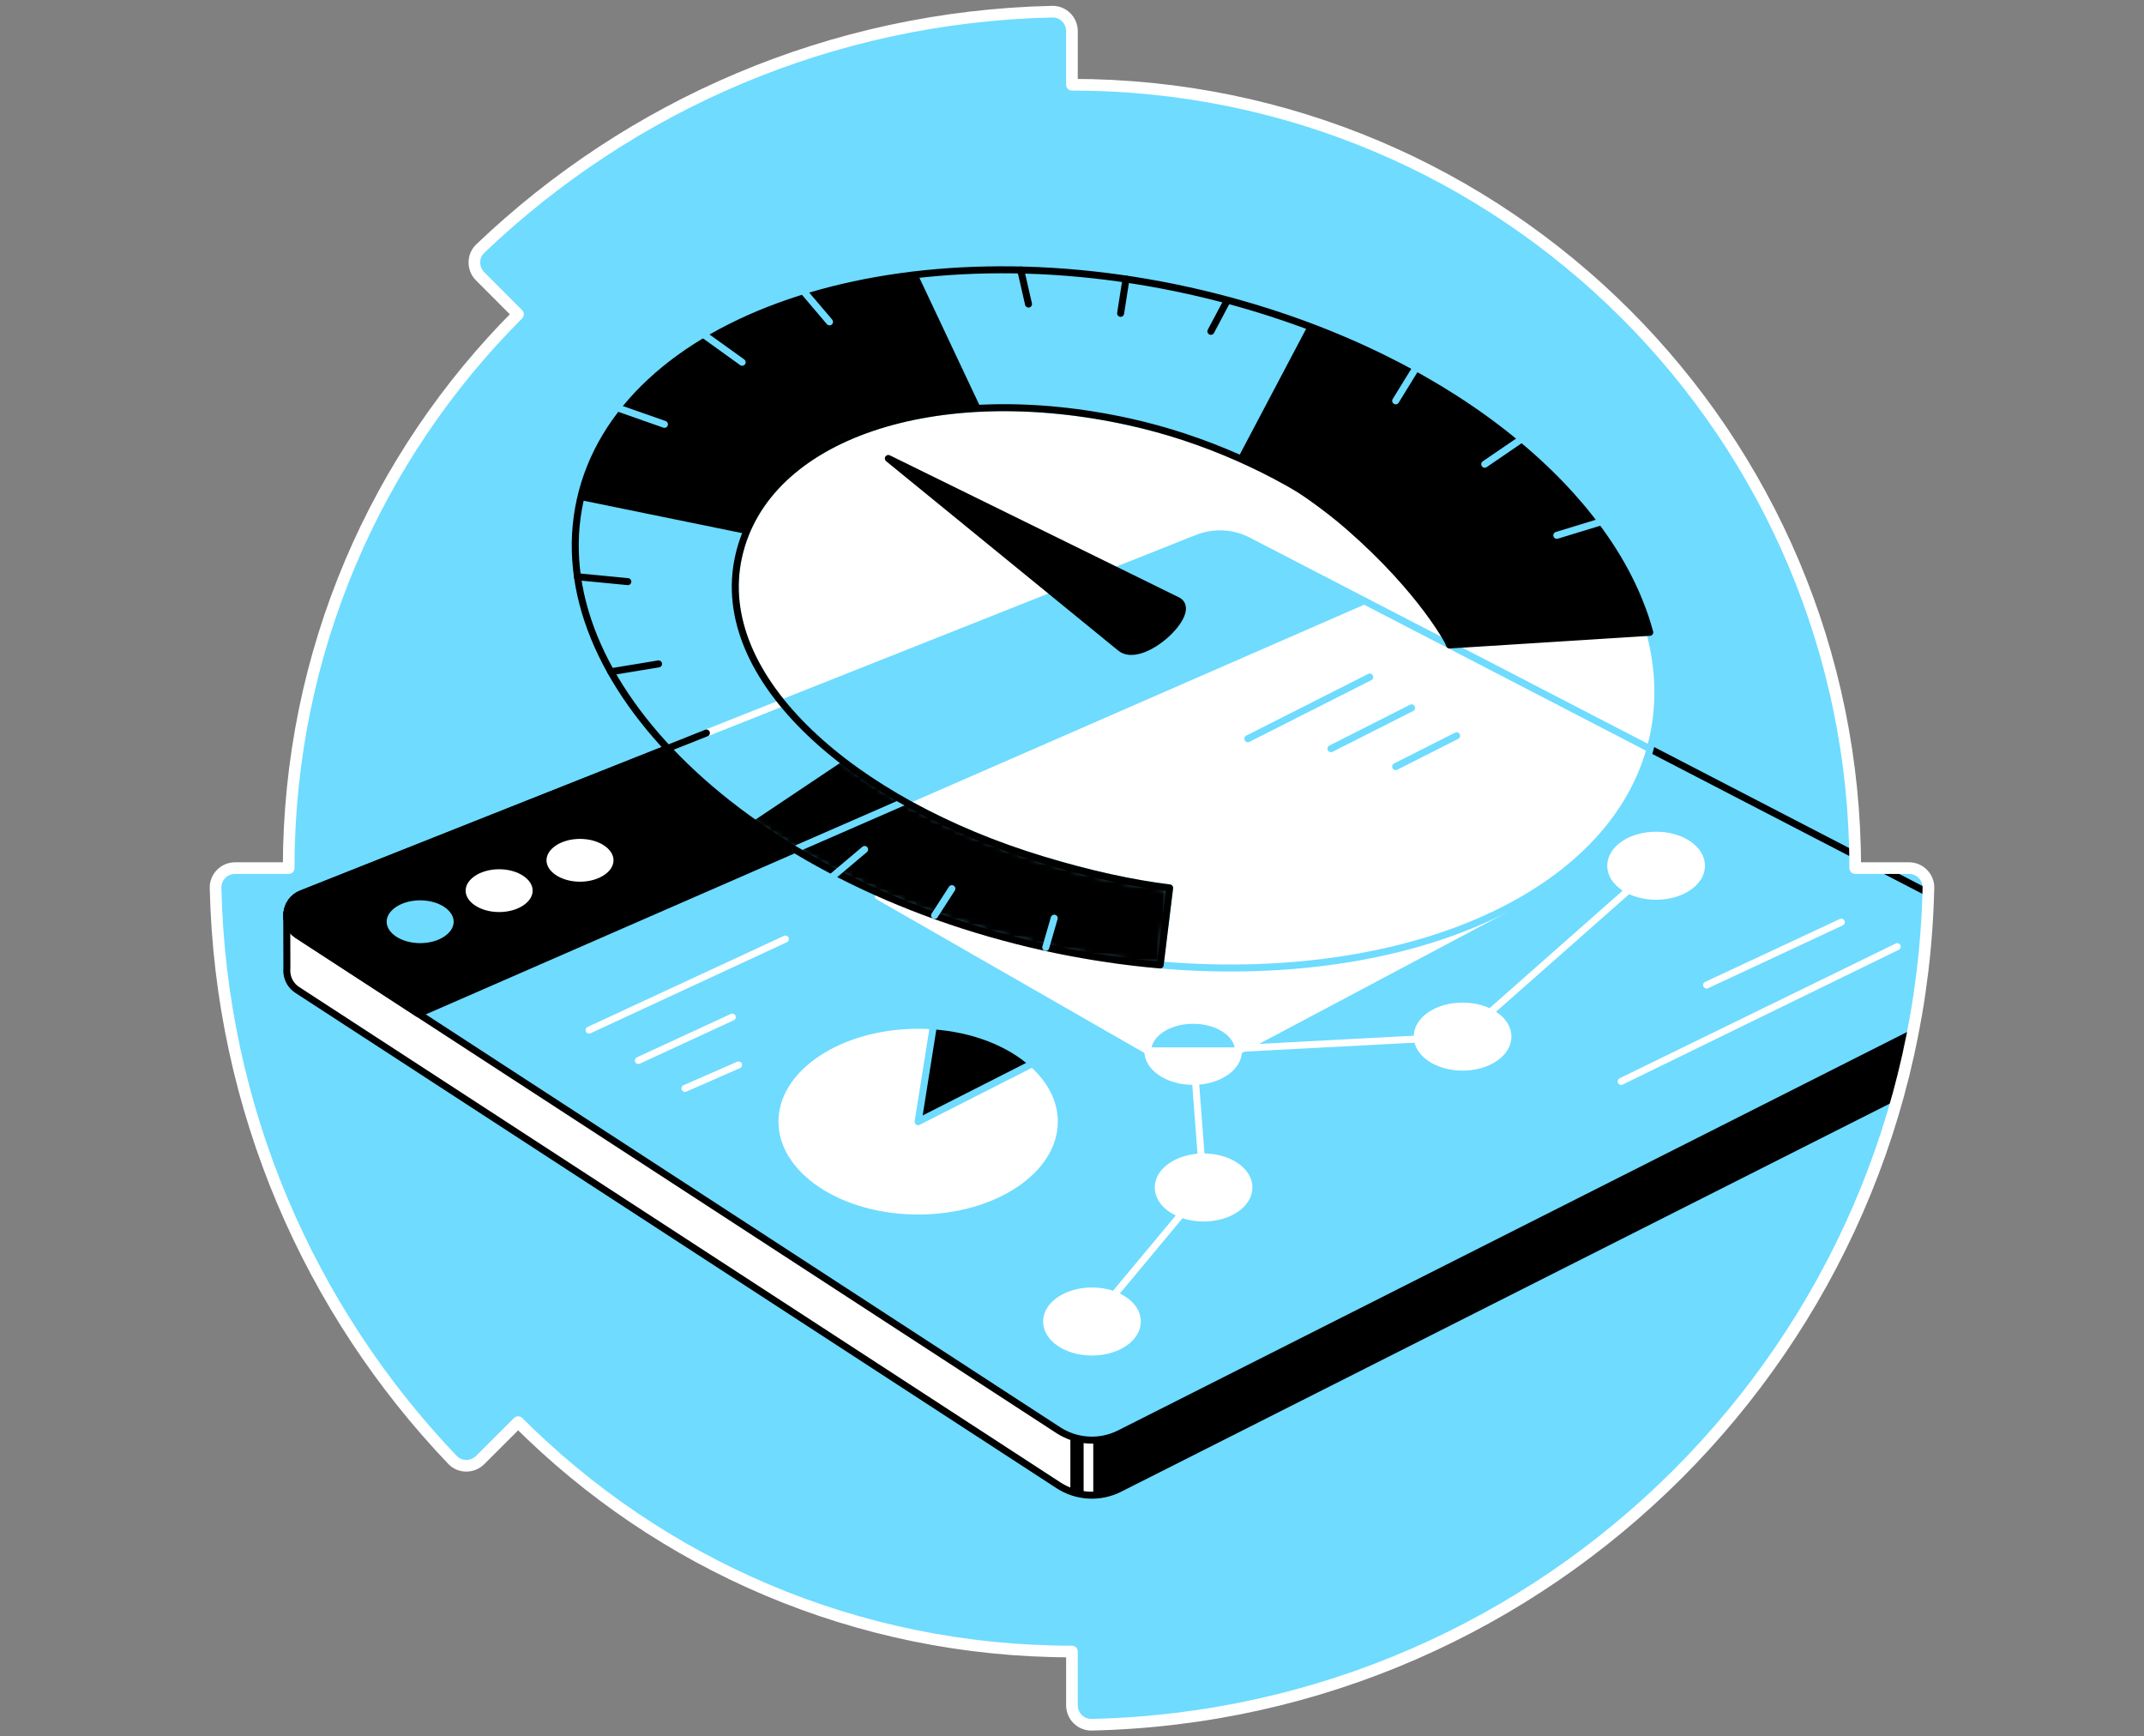 <svg width="368" height="298" viewBox="0 0 368 298" fill="none" xmlns="http://www.w3.org/2000/svg">
<rect x="0" y="0" width="368" height="298" fill="#808080" stroke="none"/>
<path d="M88.935 244.065C113.265 268.391 146.867 283.433 183.99 283.433V292.657C183.99 294.514 185.517 296.041 187.374 295.999C265.883 294.227 329.223 230.9 330.999 152.374C331.045 150.513 329.517 148.986 327.657 148.986H318.433C318.433 74.737 258.242 14.542 183.99 14.542V5.346C183.99 3.483 182.466 1.959 180.606 2.001C142.568 2.863 108.083 18.175 82.437 42.662C81.092 43.941 81.092 46.095 82.405 47.412L88.914 53.935C64.592 78.264 49.549 111.87 49.549 148.989H40.343C38.486 148.989 36.955 150.517 37.001 152.377C37.859 190.411 53.175 224.899 77.662 250.542C78.941 251.888 81.092 251.888 82.412 250.574L88.935 244.065Z" fill="#6EDBFF"/>
<mask id="mask0_7385_6235" style="mask-type:luminance" maskUnits="userSpaceOnUse" x="37" y="2" width="295" height="294">
<path d="M88.935 244.065C113.265 268.391 146.867 283.433 183.99 283.433V292.657C183.99 294.514 185.517 296.041 187.374 295.999C265.883 294.227 329.223 230.9 330.999 152.374C331.045 150.513 329.517 148.986 327.657 148.986H318.433C318.433 74.737 258.242 14.542 183.99 14.542V5.346C183.99 3.483 182.466 1.959 180.606 2.001C142.568 2.863 108.083 18.175 82.437 42.662C81.092 43.941 81.092 46.095 82.405 47.412L88.914 53.935C64.592 78.264 49.549 111.87 49.549 148.989H40.343C38.486 148.989 36.955 150.517 37.001 152.377C37.859 190.411 53.175 224.899 77.662 250.542C78.941 251.888 81.092 251.888 82.412 250.574L88.935 244.065Z" fill="white"/>
</mask>
<g mask="url(#mask0_7385_6235)">
<path d="M346.214 170.587L214.246 102.244C211.535 100.839 208.347 100.681 205.51 101.806L57.897 160.385L49.217 156.725L49.241 166.13C49.213 166.397 49.22 166.663 49.241 166.929V166.999H49.248C49.371 168.117 49.949 169.196 51.038 169.903L181.667 254.9C184.816 256.95 188.814 257.167 192.166 255.475L346.175 177.715C349.09 176.244 349.111 172.086 346.21 170.587H346.214Z" fill="white" stroke="black" stroke-width="1.2" stroke-linecap="round" stroke-linejoin="round"/>
<path d="M346.175 168.271L192.166 246.027C188.814 247.719 184.813 247.498 181.664 245.456L72.621 174.503L51.038 160.462C48.313 158.686 48.726 154.581 51.742 153.382L114.631 128.426L205.51 92.361C208.351 91.233 211.538 91.394 214.246 92.799L234.169 103.116L283.16 128.489L346.214 161.145C349.114 162.645 349.093 166.799 346.175 168.274V168.271Z" fill="#6EDBFF" stroke="black" stroke-width="1.2" stroke-linecap="round" stroke-linejoin="round"/>
<path d="M258.081 156.195L212.582 180.35C212.582 177.452 209.093 175.105 204.795 175.105C200.496 175.105 197.007 177.452 197.007 180.35L150.762 153.824L151.827 153.845C154.794 155.113 158.028 156.349 161.492 157.499C181.66 164.169 199.13 165.605 199.13 165.605C221.838 167.549 242.667 164.011 258.078 156.195H258.081Z" fill="white" stroke="white" stroke-width="1.2" stroke-linecap="round" stroke-linejoin="round"/>
<path d="M187.65 247.155V256.606L191.003 255.972L346.865 177.277L347.877 176.086L348.375 172.597L343.964 169.388L192.166 246.03L189.724 246.972L187.65 247.155Z" fill="black"/>
<path d="M185.994 247.064V256.47L183.72 255.934V246.489L185.994 247.064Z" fill="black"/>
<path d="M234.169 103.116L71.822 173.985L51.042 160.462C48.316 158.686 48.73 154.581 51.746 153.383L205.513 92.358C208.354 91.23 211.542 91.391 214.25 92.796L234.172 103.112L234.169 103.116Z" fill="black" stroke="black" stroke-width="1.2" stroke-linecap="round" stroke-linejoin="round"/>
<path d="M72.117 162.462C75.624 162.462 78.468 160.549 78.468 158.189C78.468 155.828 75.624 153.915 72.117 153.915C68.609 153.915 65.765 155.828 65.765 158.189C65.765 160.549 68.609 162.462 72.117 162.462Z" fill="#6EDBFF" stroke="black" stroke-width="1.2" stroke-linecap="round" stroke-linejoin="round"/>
<path d="M182.165 192.495C182.165 201.635 171.161 209.037 157.586 209.037C144.012 209.037 133.015 201.635 133.015 192.495C133.015 183.355 144.019 175.96 157.586 175.96C158.473 175.96 159.345 175.992 160.203 176.058C167.14 176.549 173.218 178.983 177.208 182.539C180.322 185.31 182.165 188.754 182.165 192.499V192.495Z" fill="white" stroke="#6EDBFF" stroke-width="1.2" stroke-linecap="round" stroke-linejoin="round"/>
<path d="M85.674 157.127C89.181 157.127 92.025 155.214 92.025 152.853C92.025 150.493 89.181 148.58 85.674 148.58C82.166 148.58 79.323 150.493 79.323 152.853C79.323 155.214 82.166 157.127 85.674 157.127Z" fill="white" stroke="black" stroke-width="1.2" stroke-linecap="round" stroke-linejoin="round"/>
<path d="M187.43 232.039C191.731 232.039 195.217 229.692 195.217 226.798C195.217 223.903 191.731 221.557 187.43 221.557C183.129 221.557 179.642 223.903 179.642 226.798C179.642 229.692 183.129 232.039 187.43 232.039Z" fill="white" stroke="white" stroke-width="1.2" stroke-linecap="round" stroke-linejoin="round"/>
<path d="M206.585 209.037C210.886 209.037 214.372 206.691 214.372 203.796C214.372 200.902 210.886 198.556 206.585 198.556C202.284 198.556 198.797 200.902 198.797 203.796C198.797 206.691 202.284 209.037 206.585 209.037Z" fill="white" stroke="white" stroke-width="1.2" stroke-linecap="round" stroke-linejoin="round"/>
<path d="M212.582 180.35C212.582 183.24 209.093 185.587 204.795 185.587C200.496 185.587 197.007 183.24 197.007 180.35H212.582Z" fill="white" stroke="white" stroke-width="1.2" stroke-linecap="round" stroke-linejoin="round"/>
<path d="M251.04 183.145C255.341 183.145 258.827 180.799 258.827 177.905C258.827 175.01 255.341 172.664 251.04 172.664C246.739 172.664 243.252 175.01 243.252 177.905C243.252 180.799 246.739 183.145 251.04 183.145Z" fill="white" stroke="white" stroke-width="1.2" stroke-linecap="round" stroke-linejoin="round"/>
<path d="M284.257 153.82C288.558 153.82 292.044 151.474 292.044 148.58C292.044 145.685 288.558 143.339 284.257 143.339C279.956 143.339 276.469 145.685 276.469 148.58C276.469 151.474 279.956 153.82 284.257 153.82Z" fill="white" stroke="white" stroke-width="1.2" stroke-linecap="round" stroke-linejoin="round"/>
<path d="M99.553 151.918C103.061 151.918 105.905 150.005 105.905 147.644C105.905 145.284 103.061 143.37 99.553 143.37C96.046 143.37 93.202 145.284 93.202 147.644C93.202 150.005 96.046 151.918 99.553 151.918Z" fill="white" stroke="black" stroke-width="1.2" stroke-linecap="round" stroke-linejoin="round"/>
<path d="M177.207 182.539L157.59 192.499L160.207 176.062C167.143 176.552 173.221 178.987 177.211 182.543L177.207 182.539Z" fill="black" stroke="#6EDBFF" stroke-width="1.2" stroke-linecap="round" stroke-linejoin="round"/>
<path d="M187.43 226.798L206.585 203.796L204.795 180.35L251.04 177.904L284.257 148.58" stroke="white" stroke-width="1.2" stroke-linecap="round" stroke-linejoin="round"/>
<path d="M101.102 176.79L134.809 161.159" stroke="white" stroke-width="1.2" stroke-linecap="round" stroke-linejoin="round"/>
<path d="M109.569 182.003L125.69 174.555" stroke="white" stroke-width="1.2" stroke-linecap="round" stroke-linejoin="round"/>
<path d="M117.559 186.796L126.769 182.763" stroke="white" stroke-width="1.2" stroke-linecap="round" stroke-linejoin="round"/>
<path d="M325.647 162.463L278.263 185.59" stroke="white" stroke-width="1.2" stroke-linecap="round" stroke-linejoin="round"/>
<path d="M316.048 158.262L292.92 169.056" stroke="white" stroke-width="1.2" stroke-linecap="round" stroke-linejoin="round"/>
<path d="M283.707 126.618C280.922 139.181 271.621 149.294 258.179 156.146L258.081 156.195C242.671 164.011 221.845 167.549 199.134 165.605L200.458 154.812L200.756 152.384C200.756 152.384 200.689 152.373 200.563 152.356C194.215 151.564 187.023 150.005 178.879 147.536C176.08 146.688 173.344 145.756 170.685 144.744C169.939 144.456 169.185 144.165 168.436 143.864C168.425 143.857 168.418 143.857 168.408 143.854C167.98 143.682 167.56 143.507 167.14 143.332C166.411 143.027 165.7 142.719 164.996 142.407C157.933 139.307 151.522 135.656 146.033 131.614C145.718 131.39 145.459 131.197 145.252 131.046C144.877 130.773 144.684 130.619 144.684 130.619C131.428 120.418 124.033 107.901 126.769 95.542C131.39 74.701 160.743 65.068 193.914 72.421C219.41 78.072 243.116 91.909 248.71 107.918L283.16 108.528L283.171 108.535C284.786 114.557 285.035 120.652 283.71 126.625L283.707 126.618Z" fill="white" stroke="#6EDBFF" stroke-width="1.2" stroke-linecap="round" stroke-linejoin="round"/>
<path d="M134.259 120.635C138.428 126.555 155.344 137.524 155.344 137.524L234.169 103.116L211.707 91.874L208.042 91.615L134.263 120.635H134.259Z" fill="#6EDBFF"/>
<path d="M235.104 116.197L214.18 126.78" stroke="#6EDBFF" stroke-width="1.2" stroke-linecap="round" stroke-linejoin="round"/>
<path d="M242.282 121.486L228.448 128.486" stroke="#6EDBFF" stroke-width="1.2" stroke-linecap="round" stroke-linejoin="round"/>
<path d="M250.017 126.271L239.557 131.561" stroke="#6EDBFF" stroke-width="1.2" stroke-linecap="round" stroke-linejoin="round"/>
<path d="M114.631 128.426L205.51 92.361C208.351 91.233 211.538 91.394 214.246 92.799L234.169 103.116L283.16 128.489" stroke="#6EDBFF" stroke-width="1.2" stroke-linecap="round" stroke-linejoin="round"/>
<path d="M234.169 103.116L136.42 145.784" stroke="#6EDBFF" stroke-width="1.2" stroke-linecap="round" stroke-linejoin="round"/>
<path d="M283.167 108.528L283.157 108.521L248.801 110.693C243.207 94.684 219.407 78.065 193.914 72.418C160.743 65.064 131.39 74.698 126.769 95.538C122.152 116.382 146.366 137.678 178.879 147.539C187.104 150.033 194.359 151.599 200.756 152.388L199.134 165.608C198.43 165.549 197.722 165.482 197.011 165.412C196.741 165.384 196.478 165.356 196.209 165.328C195.676 165.272 195.144 165.213 194.604 165.146C194.408 165.125 194.208 165.1 194.012 165.076C193.354 164.999 192.688 164.911 192.029 164.824C191.837 164.803 191.644 164.775 191.451 164.747C190.299 164.585 189.143 164.41 187.99 164.225C187.573 164.158 187.157 164.088 186.736 164.014C186.109 163.909 185.489 163.801 184.862 163.685C184.494 163.619 184.13 163.552 183.762 163.482C183.499 163.433 183.229 163.377 182.96 163.328C182.543 163.244 182.119 163.163 181.695 163.076C181.359 163.006 181.019 162.932 180.672 162.862C180.171 162.757 179.67 162.648 179.166 162.536C128.325 151.27 92.698 116.918 99.588 85.817C106.486 54.713 153.285 38.633 204.126 49.899C205.471 50.197 206.809 50.516 208.133 50.845C208.624 50.968 209.111 51.094 209.594 51.22C209.717 51.248 209.843 51.28 209.962 51.315C210.351 51.42 210.743 51.525 211.132 51.626C211.577 51.742 212.018 51.868 212.456 51.991C212.628 52.04 212.793 52.085 212.957 52.134C213.364 52.25 213.766 52.366 214.166 52.485C214.506 52.583 214.849 52.681 215.182 52.782C217.087 53.353 218.972 53.963 220.825 54.601C221.417 54.804 222.006 55.014 222.594 55.221C223.071 55.392 223.54 55.56 224.013 55.736C224.178 55.795 224.342 55.858 224.514 55.921C225.015 56.107 225.519 56.3 226.02 56.492C226.048 56.503 226.08 56.513 226.119 56.531C226.686 56.752 227.247 56.972 227.807 57.196C228.378 57.428 228.946 57.659 229.506 57.894C230.035 58.107 230.557 58.335 231.072 58.552C233.36 59.54 235.591 60.574 237.766 61.656C238.211 61.877 238.653 62.094 239.091 62.325C239.476 62.518 239.861 62.714 240.24 62.914C240.664 63.134 241.08 63.358 241.497 63.583C242.145 63.929 242.794 64.287 243.431 64.644C243.883 64.896 244.331 65.149 244.773 65.408C246.472 66.382 248.132 67.391 249.74 68.424C250.185 68.711 250.627 68.995 251.061 69.286C251.369 69.489 251.678 69.692 251.986 69.906C252.259 70.081 252.529 70.27 252.799 70.456C253.079 70.648 253.359 70.841 253.632 71.034C254.007 71.297 254.375 71.563 254.743 71.826C255.093 72.078 255.44 72.33 255.787 72.589C256.028 72.764 256.26 72.94 256.494 73.118C256.922 73.444 257.353 73.766 257.776 74.096C258.211 74.432 258.645 74.772 259.073 75.119C259.546 75.497 260.008 75.875 260.463 76.257C260.88 76.604 261.287 76.951 261.693 77.294C261.739 77.332 261.781 77.371 261.819 77.403C262.092 77.637 262.362 77.876 262.628 78.11C262.986 78.422 263.336 78.737 263.683 79.056C263.732 79.102 263.781 79.144 263.83 79.189C264.194 79.519 264.545 79.848 264.895 80.184C264.951 80.233 265 80.282 265.056 80.331C265.368 80.629 265.683 80.93 265.991 81.231C266.356 81.582 266.706 81.936 267.056 82.293C267.403 82.64 267.739 82.987 268.079 83.337C269.113 84.426 270.111 85.53 271.057 86.644C271.355 86.984 271.638 87.327 271.919 87.667C271.929 87.684 271.947 87.698 271.957 87.716C272.238 88.056 272.511 88.399 272.78 88.739C273.39 89.513 273.979 90.287 274.546 91.068C274.798 91.415 275.047 91.762 275.289 92.112C275.31 92.14 275.327 92.168 275.348 92.2C275.611 92.575 275.863 92.953 276.119 93.331C276.564 94.001 276.991 94.673 277.401 95.349C277.506 95.521 277.611 95.696 277.713 95.864C277.741 95.91 277.762 95.952 277.79 95.997C278.168 96.642 278.536 97.283 278.883 97.931C279.009 98.162 279.132 98.394 279.251 98.625C279.713 99.504 280.141 100.39 280.543 101.273C280.642 101.494 280.74 101.711 280.834 101.928C280.841 101.935 280.845 101.946 280.845 101.949C281.009 102.328 281.174 102.706 281.321 103.091C281.535 103.606 281.738 104.128 281.931 104.654C282.001 104.857 282.078 105.067 282.151 105.274C282.344 105.803 282.519 106.335 282.68 106.868C282.789 107.204 282.891 107.533 282.978 107.869C283.045 108.09 283.104 108.304 283.164 108.525L283.167 108.528Z" fill="#6EDBFF"/>
<mask id="mask1_7385_6235" style="mask-type:luminance" maskUnits="userSpaceOnUse" x="98" y="46" width="186" height="120">
<path d="M283.167 108.528L283.157 108.521L248.801 110.693C243.207 94.684 219.407 78.065 193.914 72.418C160.743 65.064 131.39 74.698 126.769 95.538C122.152 116.382 146.366 137.678 178.879 147.539C187.104 150.033 194.359 151.599 200.756 152.388L199.134 165.608C198.43 165.549 197.722 165.482 197.011 165.412C196.741 165.384 196.478 165.356 196.209 165.328C195.676 165.272 195.144 165.213 194.604 165.146C194.408 165.125 194.208 165.1 194.012 165.076C193.354 164.999 192.688 164.911 192.029 164.824C191.837 164.803 191.644 164.775 191.451 164.747C190.299 164.585 189.143 164.41 187.99 164.225C187.573 164.158 187.157 164.088 186.736 164.014C186.109 163.909 185.489 163.801 184.862 163.685C184.494 163.619 184.13 163.552 183.762 163.482C183.499 163.433 183.229 163.377 182.96 163.328C182.543 163.244 182.119 163.163 181.695 163.076C181.359 163.006 181.019 162.932 180.672 162.862C180.171 162.757 179.67 162.648 179.166 162.536C128.325 151.27 92.698 116.918 99.588 85.817C106.486 54.713 153.285 38.633 204.126 49.899C205.471 50.197 206.809 50.516 208.133 50.845C208.624 50.968 209.111 51.094 209.594 51.22C209.717 51.248 209.843 51.28 209.962 51.315C210.351 51.42 210.743 51.525 211.132 51.626C211.577 51.742 212.018 51.868 212.456 51.991C212.628 52.04 212.793 52.085 212.957 52.134C213.364 52.25 213.766 52.366 214.166 52.485C214.506 52.583 214.849 52.681 215.182 52.782C217.087 53.353 218.972 53.963 220.825 54.601C221.417 54.804 222.006 55.014 222.594 55.221C223.071 55.392 223.54 55.56 224.013 55.736C224.178 55.795 224.342 55.858 224.514 55.921C225.015 56.107 225.519 56.3 226.02 56.492C226.048 56.503 226.08 56.513 226.119 56.531C226.686 56.752 227.247 56.972 227.807 57.196C228.378 57.428 228.946 57.659 229.506 57.894C230.035 58.107 230.557 58.335 231.072 58.552C233.36 59.54 235.591 60.574 237.766 61.656C238.211 61.877 238.653 62.094 239.091 62.325C239.476 62.518 239.861 62.714 240.24 62.914C240.664 63.134 241.08 63.358 241.497 63.583C242.145 63.929 242.794 64.287 243.431 64.644C243.883 64.896 244.331 65.149 244.773 65.408C246.472 66.382 248.132 67.391 249.74 68.424C250.185 68.711 250.627 68.995 251.061 69.286C251.369 69.489 251.678 69.692 251.986 69.906C252.259 70.081 252.529 70.27 252.799 70.456C253.079 70.648 253.359 70.841 253.632 71.034C254.007 71.297 254.375 71.563 254.743 71.826C255.093 72.078 255.44 72.33 255.787 72.589C256.028 72.764 256.26 72.94 256.494 73.118C256.922 73.444 257.353 73.766 257.776 74.096C258.211 74.432 258.645 74.772 259.073 75.119C259.546 75.497 260.008 75.875 260.463 76.257C260.88 76.604 261.287 76.951 261.693 77.294C261.739 77.332 261.781 77.371 261.819 77.403C262.092 77.637 262.362 77.876 262.628 78.11C262.986 78.422 263.336 78.737 263.683 79.056C263.732 79.102 263.781 79.144 263.83 79.189C264.194 79.519 264.545 79.848 264.895 80.184C264.951 80.233 265 80.282 265.056 80.331C265.368 80.629 265.683 80.93 265.991 81.231C266.356 81.582 266.706 81.936 267.056 82.293C267.403 82.64 267.739 82.987 268.079 83.337C269.113 84.426 270.111 85.53 271.057 86.644C271.355 86.984 271.638 87.327 271.919 87.667C271.929 87.684 271.947 87.698 271.957 87.716C272.238 88.056 272.511 88.399 272.78 88.739C273.39 89.513 273.979 90.287 274.546 91.068C274.798 91.415 275.047 91.762 275.289 92.112C275.31 92.14 275.327 92.168 275.348 92.2C275.611 92.575 275.863 92.953 276.119 93.331C276.564 94.001 276.991 94.673 277.401 95.349C277.506 95.521 277.611 95.696 277.713 95.864C277.741 95.91 277.762 95.952 277.79 95.997C278.168 96.642 278.536 97.283 278.883 97.931C279.009 98.162 279.132 98.394 279.251 98.625C279.713 99.504 280.141 100.39 280.543 101.273C280.642 101.494 280.74 101.711 280.834 101.928C280.841 101.935 280.845 101.946 280.845 101.949C281.009 102.328 281.174 102.706 281.321 103.091C281.535 103.606 281.738 104.128 281.931 104.654C282.001 104.857 282.078 105.067 282.151 105.274C282.344 105.803 282.519 106.335 282.68 106.868C282.789 107.204 282.891 107.533 282.978 107.869C283.045 108.09 283.104 108.304 283.164 108.525L283.167 108.528Z" fill="white"/>
</mask>
<g mask="url(#mask1_7385_6235)">
<path d="M200.756 152.384L200.458 154.812L199.134 165.605C199.134 165.605 181.664 164.172 161.496 157.499C158.028 156.35 154.798 155.113 151.831 153.845C137.503 147.746 129.144 141.016 129.144 141.016L144.684 130.612C144.684 130.612 144.877 130.766 145.252 131.039C145.508 131.232 145.774 131.418 146.033 131.607C148.835 133.614 155.8 138.305 164.996 142.4C165.707 142.712 166.414 143.027 167.139 143.325C167.563 143.5 167.98 143.675 168.408 143.847C168.418 143.854 168.425 143.854 168.436 143.857C169.182 144.159 169.935 144.45 170.685 144.737C184.596 149.967 198.762 152.09 200.563 152.349C200.689 152.367 200.756 152.377 200.756 152.377V152.384Z" fill="black"/>
<path d="M134.259 120.635L114.631 128.426" stroke="white" stroke-width="1.2" stroke-linecap="round" stroke-linejoin="round"/>
<path d="M155.344 137.524L136.42 145.784" stroke="#6EDBFF" stroke-width="1.2" stroke-linecap="round" stroke-linejoin="round"/>
</g>
<path d="M283.167 108.528L283.157 108.521L248.801 110.693C243.207 94.684 219.407 78.065 193.914 72.418C160.743 65.064 131.39 74.698 126.769 95.538C122.152 116.382 146.366 137.678 178.879 147.539C187.104 150.033 194.359 151.599 200.756 152.388L199.134 165.608C198.43 165.549 197.722 165.482 197.011 165.412C196.741 165.384 196.478 165.356 196.209 165.328C195.676 165.272 195.144 165.213 194.604 165.146C194.408 165.125 194.208 165.1 194.012 165.076C193.354 164.999 192.688 164.911 192.029 164.824C191.837 164.803 191.644 164.775 191.451 164.747C190.299 164.585 189.143 164.41 187.99 164.225C187.573 164.158 187.157 164.088 186.736 164.014C186.109 163.909 185.489 163.801 184.862 163.685C184.494 163.619 184.13 163.552 183.762 163.482C183.499 163.433 183.229 163.377 182.96 163.328C182.543 163.244 182.119 163.163 181.695 163.076C181.359 163.006 181.019 162.932 180.672 162.862C180.171 162.757 179.67 162.648 179.166 162.536C128.325 151.27 92.698 116.918 99.588 85.817C106.486 54.713 153.285 38.633 204.126 49.899C205.471 50.197 206.809 50.516 208.133 50.845C208.624 50.968 209.111 51.094 209.594 51.22C209.717 51.248 209.843 51.28 209.962 51.315C210.351 51.42 210.743 51.525 211.132 51.626C211.577 51.742 212.018 51.868 212.456 51.991C212.628 52.04 212.793 52.085 212.957 52.134C213.364 52.25 213.766 52.366 214.166 52.485C214.506 52.583 214.849 52.681 215.182 52.782C217.087 53.353 218.972 53.963 220.825 54.601C221.417 54.804 222.006 55.014 222.594 55.221C223.071 55.392 223.54 55.56 224.013 55.736C224.178 55.795 224.342 55.858 224.514 55.921C225.015 56.107 225.519 56.3 226.02 56.492C226.048 56.503 226.08 56.513 226.119 56.531C226.686 56.752 227.247 56.972 227.807 57.196C228.378 57.428 228.946 57.659 229.506 57.894C230.035 58.107 230.557 58.335 231.072 58.552C233.36 59.54 235.591 60.574 237.766 61.656C238.211 61.877 238.653 62.094 239.091 62.325C239.476 62.518 239.861 62.714 240.24 62.914C240.664 63.134 241.08 63.358 241.497 63.583C242.145 63.929 242.794 64.287 243.431 64.644C243.883 64.896 244.331 65.149 244.773 65.408C246.472 66.382 248.132 67.391 249.74 68.424C250.185 68.711 250.627 68.995 251.061 69.286C251.369 69.489 251.678 69.692 251.986 69.906C252.259 70.081 252.529 70.27 252.799 70.456C253.079 70.648 253.359 70.841 253.632 71.034C254.007 71.297 254.375 71.563 254.743 71.826C255.093 72.078 255.44 72.33 255.787 72.589C256.028 72.764 256.26 72.94 256.494 73.118C256.922 73.444 257.353 73.766 257.776 74.096C258.211 74.432 258.645 74.772 259.073 75.119C259.546 75.497 260.008 75.875 260.463 76.257C260.88 76.604 261.287 76.951 261.693 77.294C261.739 77.332 261.781 77.371 261.819 77.403C262.092 77.637 262.362 77.876 262.628 78.11C262.986 78.422 263.336 78.737 263.683 79.056C263.732 79.102 263.781 79.144 263.83 79.189C264.194 79.519 264.545 79.848 264.895 80.184C264.951 80.233 265 80.282 265.056 80.331C265.368 80.629 265.683 80.93 265.991 81.231C266.356 81.582 266.706 81.936 267.056 82.293C267.403 82.64 267.739 82.987 268.079 83.337C269.113 84.426 270.111 85.53 271.057 86.644C271.355 86.984 271.638 87.327 271.919 87.667C271.929 87.684 271.947 87.698 271.957 87.716C272.238 88.056 272.511 88.399 272.78 88.739C273.39 89.513 273.979 90.287 274.546 91.068C274.798 91.415 275.047 91.762 275.289 92.112C275.31 92.14 275.327 92.168 275.348 92.2C275.611 92.575 275.863 92.953 276.119 93.331C276.564 94.001 276.991 94.673 277.401 95.349C277.506 95.521 277.611 95.696 277.713 95.864C277.741 95.91 277.762 95.952 277.79 95.997C278.168 96.642 278.536 97.283 278.883 97.931C279.009 98.162 279.132 98.394 279.251 98.625C279.713 99.504 280.141 100.39 280.543 101.273C280.642 101.494 280.74 101.711 280.834 101.928C280.841 101.935 280.845 101.946 280.845 101.949C281.009 102.328 281.174 102.706 281.321 103.091C281.535 103.606 281.738 104.128 281.931 104.654C282.001 104.857 282.078 105.067 282.151 105.274C282.344 105.803 282.519 106.335 282.68 106.868C282.789 107.204 282.891 107.533 282.978 107.869C283.045 108.09 283.104 108.304 283.164 108.525L283.167 108.528Z" stroke="black" stroke-width="1.2" stroke-linecap="round" stroke-linejoin="round"/>
<path d="M127.978 91.615L99.592 85.814C99.592 85.814 101.284 71.048 119.591 59.438C137.899 47.829 157.537 47.1 157.537 47.1L168.359 70.056C168.359 70.056 153.933 70.288 143.84 75.182C130.57 81.613 127.974 91.615 127.974 91.615H127.978Z" fill="black"/>
<path d="M224.468 55.897L212.582 78.415C212.582 78.415 222.79 83.568 231.149 90.869C243.746 101.876 248.202 110.693 248.202 110.693L283.16 108.521C283.16 108.521 278.301 90.322 260.152 75.991C241.75 61.463 224.472 55.893 224.472 55.893L224.468 55.897Z" fill="black"/>
<path d="M175.197 46.337L176.535 52.183" stroke="black" stroke-width="1.2" stroke-linecap="round" stroke-linejoin="round"/>
<path d="M207.839 56.864L210.652 51.56" stroke="black" stroke-width="1.2" stroke-linecap="round" stroke-linejoin="round"/>
<path d="M193.266 47.889L192.345 53.774" stroke="black" stroke-width="1.2" stroke-linecap="round" stroke-linejoin="round"/>
<path d="M152.475 78.685L192.289 111.17C195.953 114.263 205.723 105.144 202.21 103.116L152.475 78.685Z" fill="black" stroke="black" stroke-width="1.2" stroke-linecap="round" stroke-linejoin="round"/>
<path d="M262.166 74.663L254.841 79.669" stroke="#6EDBFF" stroke-width="1.2" stroke-linecap="round" stroke-linejoin="round"/>
<path d="M243.091 63.054L239.557 68.792" stroke="#6EDBFF" stroke-width="1.2" stroke-linecap="round" stroke-linejoin="round"/>
<path d="M267.214 91.874L275.212 89.432" stroke="#6EDBFF" stroke-width="1.2" stroke-linecap="round" stroke-linejoin="round"/>
<path d="M120.306 57.081L127.389 62.171" stroke="#6EDBFF" stroke-width="1.2" stroke-linecap="round" stroke-linejoin="round"/>
<path d="M105.905 69.966L114.046 72.824" stroke="#6EDBFF" stroke-width="1.2" stroke-linecap="round" stroke-linejoin="round"/>
<path d="M137.818 49.864L142.379 55.238" stroke="#6EDBFF" stroke-width="1.2" stroke-linecap="round" stroke-linejoin="round"/>
<path d="M163.384 152.51L160.413 157.113" stroke="#6EDBFF" stroke-width="1.2" stroke-linecap="round" stroke-linejoin="round"/>
<path d="M180.949 157.576L179.495 162.603" stroke="#6EDBFF" stroke-width="1.2" stroke-linecap="round" stroke-linejoin="round"/>
<path d="M148.405 145.784L142.625 150.657" stroke="#6EDBFF" stroke-width="1.2" stroke-linecap="round" stroke-linejoin="round"/>
<path d="M113.033 113.94L104.85 115.289" stroke="black" stroke-width="1.2" stroke-linecap="round" stroke-linejoin="round"/>
<path d="M107.758 99.819L99.122 98.982" stroke="black" stroke-width="1.2" stroke-linecap="round" stroke-linejoin="round"/>
<path d="M121.248 125.799L114.631 128.426" stroke="black" stroke-width="1.2" stroke-linecap="round" stroke-linejoin="round"/>
<path d="M212.582 180.35H197.007C197.007 177.453 200.493 175.105 204.795 175.105C209.097 175.105 212.582 177.453 212.582 180.35Z" fill="#6EDBFF" stroke="white" stroke-width="1.2" stroke-linecap="round" stroke-linejoin="round"/>
</g>
<path d="M88.935 244.065C113.265 268.391 146.867 283.433 183.99 283.433V292.657C183.99 294.514 185.517 296.041 187.374 295.999C265.883 294.227 329.223 230.9 330.999 152.374C331.045 150.513 329.517 148.986 327.657 148.986H318.433C318.433 74.737 258.242 14.542 183.99 14.542V5.346C183.99 3.483 182.466 1.959 180.606 2.001C142.568 2.863 108.083 18.175 82.437 42.662C81.092 43.941 81.092 46.095 82.405 47.412L88.914 53.935C64.592 78.264 49.549 111.87 49.549 148.989H40.343C38.486 148.989 36.955 150.517 37.001 152.377C37.859 190.411 53.175 224.899 77.662 250.542C78.941 251.888 81.092 251.888 82.412 250.574L88.935 244.065Z" stroke="white" stroke-width="2" stroke-linecap="round" stroke-linejoin="round"/>
</svg>

